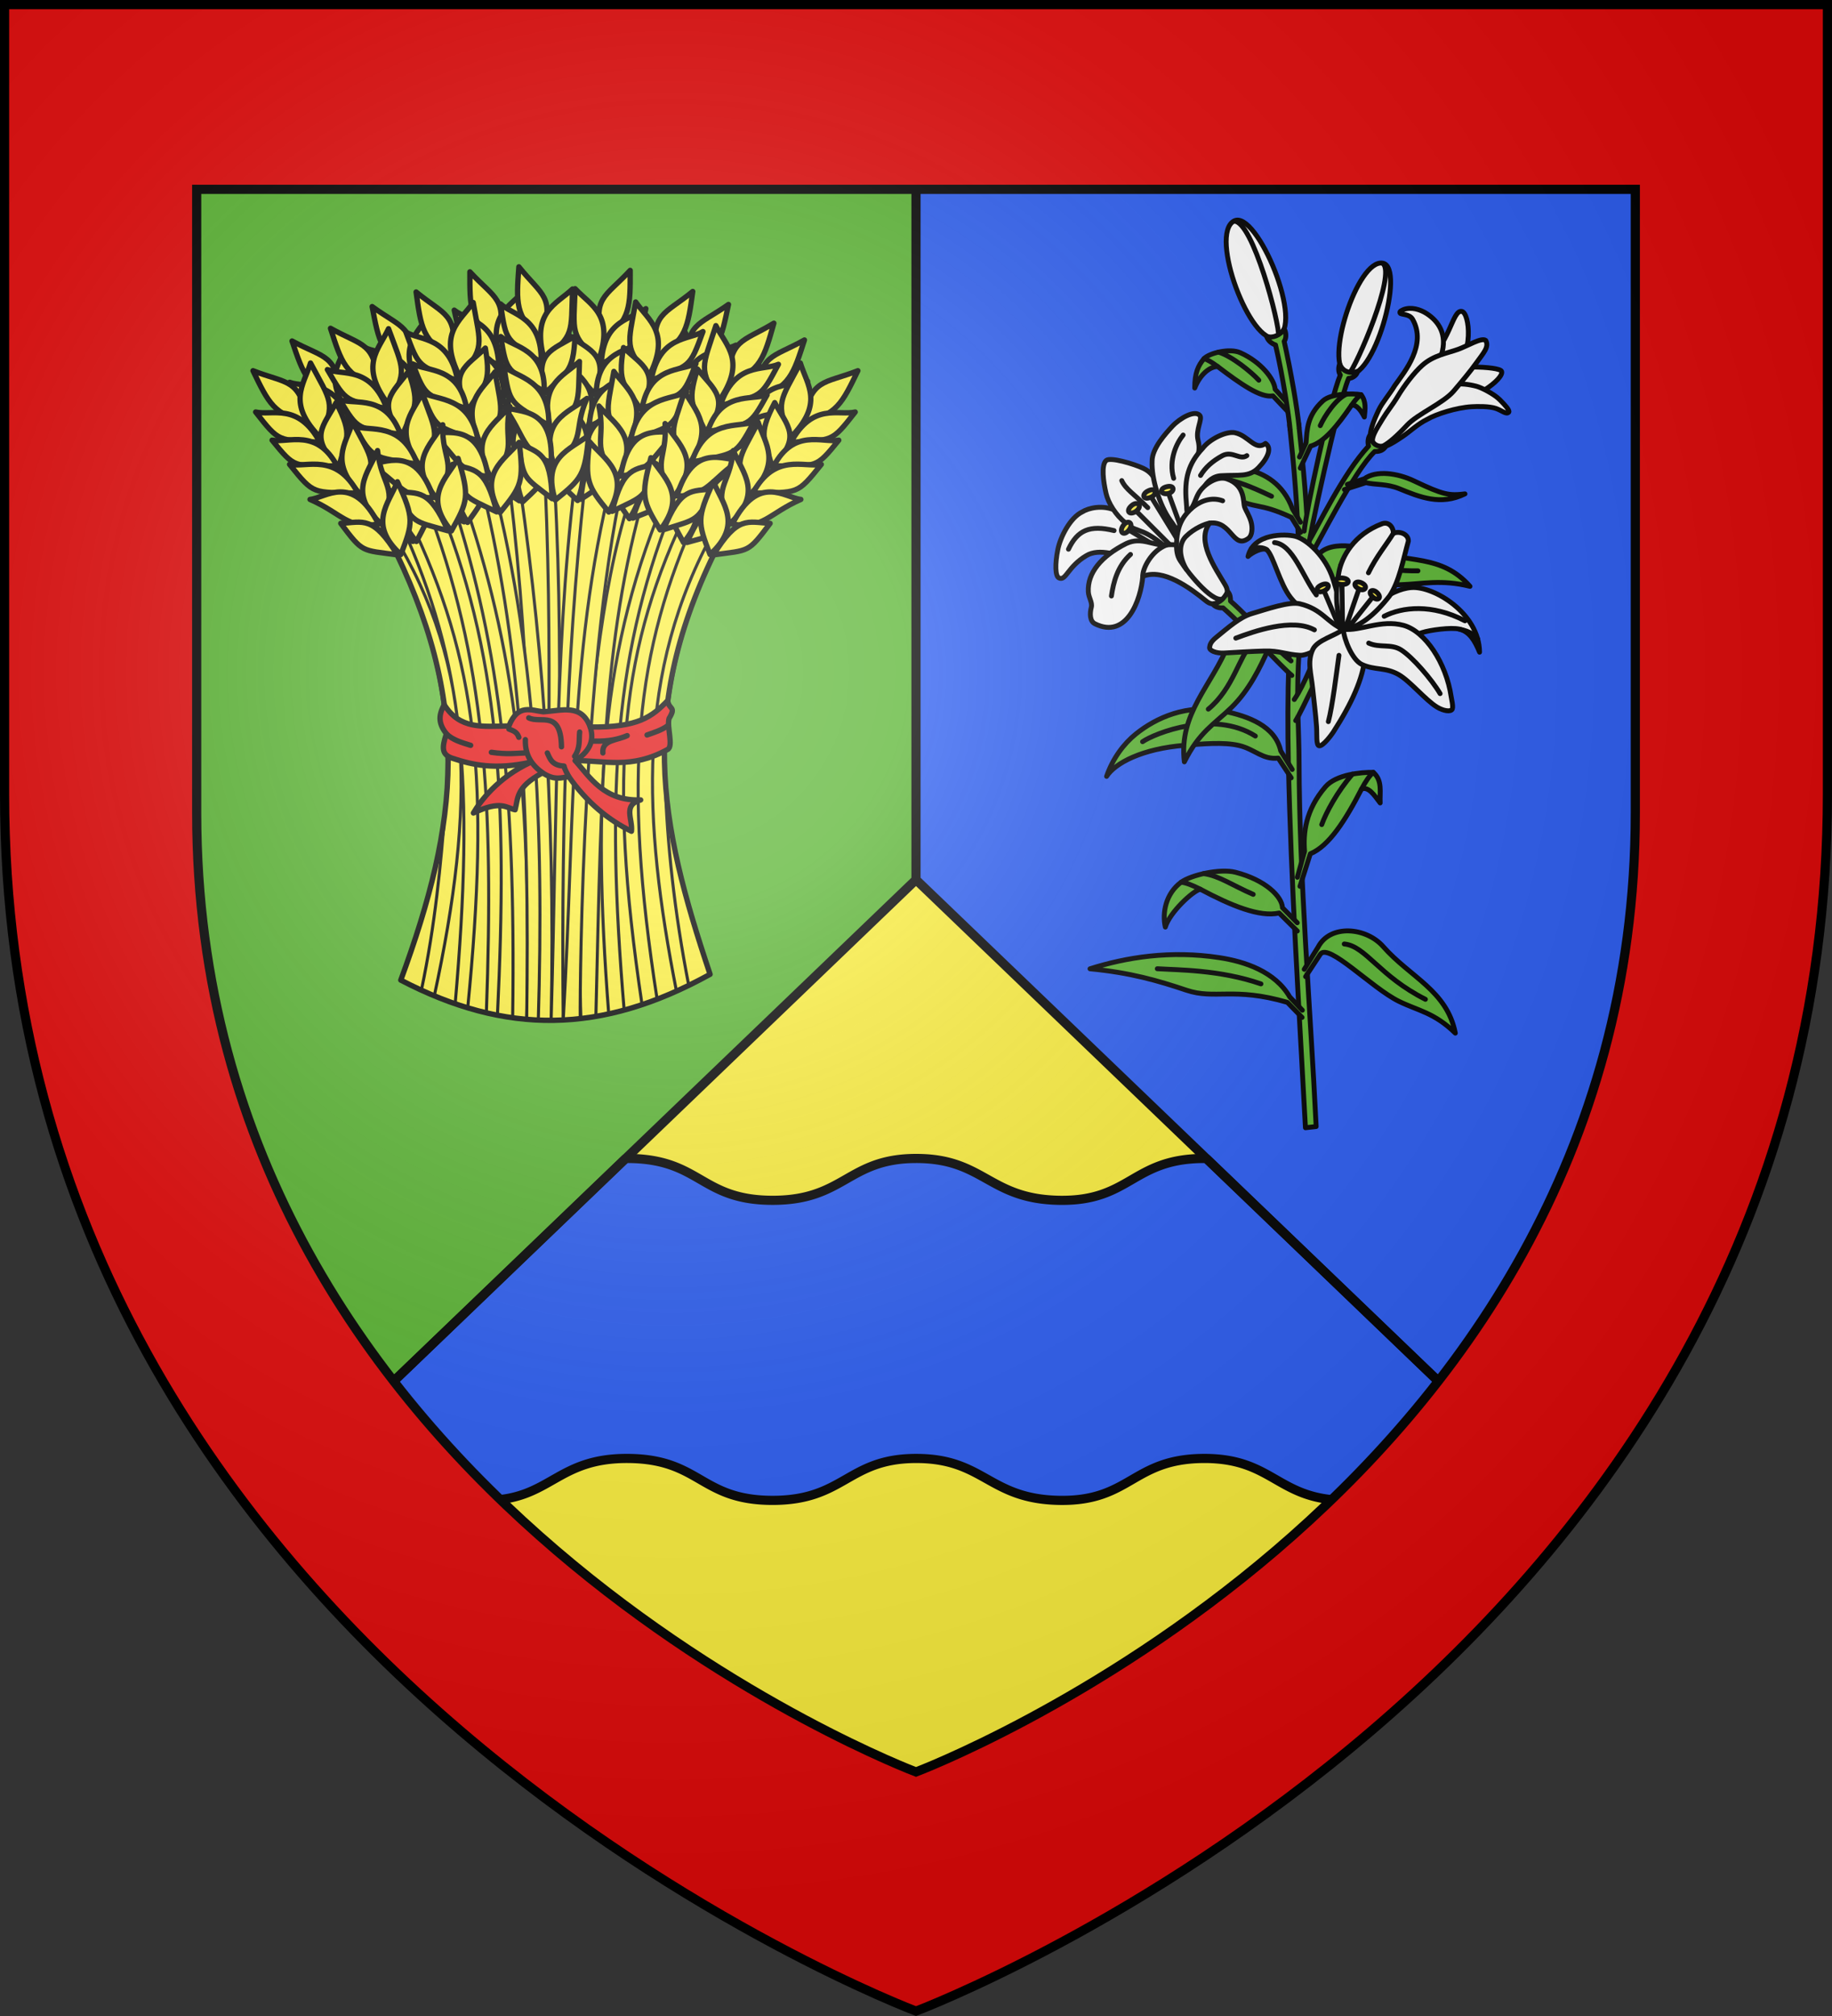 <svg height="660" viewBox="-300 -300 600 660" width="600" xmlns="http://www.w3.org/2000/svg" xmlns:xlink="http://www.w3.org/1999/xlink"><rect x="-300" y="-300" width="600" height="660" fill="#333333" stroke="none"/><radialGradient id="b" cx="-80" cy="-80" gradientUnits="userSpaceOnUse" r="405"><stop offset="0" stop-color="#fff" stop-opacity=".31"/><stop offset=".19" stop-color="#fff" stop-opacity=".25"/><stop offset=".6" stop-color="#6b6b6b" stop-opacity=".125"/><stop offset="1" stop-opacity=".125"/></radialGradient><path d="M-298.5-298.5h597V-40C298.5 246.31 0 358.5 0 358.5S-298.5 246.31-298.5-40z" fill="#2b5df2"/><g stroke="#000" stroke-linecap="round" stroke-linejoin="round"><path d="M127.548 69.2c-2.12-39.81-4.713-79.618-5.589-119.432-.24-10.892-.211-22.583.13-32.56.252-7.373 3.51-24.142 3.25-36.208-.303-14.009-1.574-28.647-2.978-41.88l2.979-.44c1.46 13.565 2.904 28.268 3.117 42.06.193 12.412-2.708 24.8-3.249 37.249-.583 13.432.234 20.394.257 31.797.078 37.09 3.713 80.568 5.591 119.023z" fill="#5ab532" stroke-width="1.6"/><g stroke-width="1.813"><g fill="#fff"><path d="M-97.018-245.225c2.855.597 4.732 15.93-3.674 23.37l-11.07-3.355c10.52-7.446 11.052-20.786 14.744-20.015z" transform="matrix(.882 0 0 .883 264.348 18.491)"/><path d="m-104.306-222.95 2.866 11.111c8.05.475 20.266-8.416 19.167-11.184-.786-1.981-20.039-2.278-22.033.073z" transform="matrix(.882 0 0 .883 264.348 18.491)"/><path d="M-120.347-207.117c4.564-3.692 7.93-8 14.148-9.799 3.196-1.58 8.769-2.065 14.584-.567 1.708.44 6.476 2.793 8.653 4.982 1.932 1.943 3.782 3.922 3.36 4.613-.89 1.003-2.412-.515-4.705-1.342-2.48-.894-7.042-.79-9.122-.666-5.572.333-13.115 2.705-16.445 4.67-3.566 1.734-6.45 4.57-9.12 6.35-4.096 2.731-8.068 5.444-10.167 2.863-1.833-1.228-.018-3.96 8.813-11.104z" transform="matrix(.882 0 0 .883 264.348 18.491)"/><path d="M-119.837-206.558c3.886-4.16 5.934-6.852 9.705-11.265 3.269-3.826 4.512-7.99 5.541-11.39 2.261-7.468-1.035-12.323-5.499-15.21-2.444-1.582-5.733-2.535-8.504-1.527-.94.417-1.703.755-1.359 1.352.373.645 3.46.18 4.662 2.31 5.296 9.387-2.844 19.246-6.652 24.566-2.044 3.4-4.585 6.18-5.968 9.076-1.698 3.556-4.26 9.506-2.514 11.304 1.057 1.938 2.83-.91 10.588-9.215z" transform="matrix(.882 0 0 .883 264.348 18.491)"/><path d="M-117.355-203.076c3.886-4.16 13.49-8.159 17.26-12.572 3.27-3.826 6.344-7.523 8.4-10.417 2.622-3.688 4.906-5.96 3.533-8.417-1.578-1.174-6.467 1.945-10.295 3.325-4.12 1.486-9.072 2.169-13.304 5.947-2.904 2.594-6.562 7.31-9.055 11.457-2.044 3.4-3.972 5.621-5.622 8.374-2.34 3.9-4.908 7.421-3.291 9.854 1.382 1.776 4.617.754 12.374-7.55z" transform="matrix(.882 0 0 .883 264.348 18.491)"/></g><path d="M-181.631-278.756c8.376-4.522 26.815 39.424 15.756 43.24-9.534 3.29-25.163-38.162-15.756-43.24zm55.285 15.651c8.475 1.667-3.535 44.807-13.497 41.03-8.59-3.257 3.981-42.902 13.497-41.03z" fill="#fff" fill-rule="evenodd" transform="matrix(.882 0 0 .883 264.348 18.491)"/><path d="M-181.516-278.659c6.84-.09 16.899 38.108 16.44 42.756m38.756-27.062c4.87 3.999-9.773 37.95-12.74 41.081" fill="none" transform="matrix(.882 0 0 .883 264.348 18.491)"/><g fill="#5ab532"><path d="m-160.018-75.403-4.262-6.891c-2.078-9.232-11.941-12.842-21.25-14.755-13.712-2.818-25.19 2.607-32.502 8.458-4.526 3.622-8.656 9.135-10.91 15.75 3.097-4.877 13.122-10.277 29.104-11.525 6.06-.473 14.35-1.324 20.248.116 5.692 1.39 8.595 5.292 14.382 4.636l4.825 7.321m3.255 40.22 3.836-12.073c6.906-2.819 13.058-12.43 18.997-23.964 2.532-1.127 4.724 2.157 6.941 5.122-.213-3.955.96-8.288-2.557-11.341-4.539-.1-13.843.82-17.727 5.313-7.528 8.71-8.313 17.322-7.785 23.955l-2.679 9.634m-.02 19.931-6.744-6.683c-7.277 1.634-17.807-2.74-29.257-8.815-2.722.522-11.417 8.618-13.009 14.027-1.227-5.32.21-12.476 5.864-16.627 3.67-2.677 14.423-5.162 20.173-3.693 11.145 2.848 17.276 8.977 17.457 13.139l5.5 5.586m1.89 32.424-4.687-4.94c-5.457-9.42-16.69-13.109-26.083-14.545-18.272-2.794-34.578-.13-48.083 4.124 15.079 1.435 25.23 4.398 35.81 7.942 10.63 3.56 17.523-1.295 37.48 4.504l5.457 5.588m.81-17.846 5.112-8.186c4.531-8.657 17.9-7.396 24.185-.26 10.051 11.413 23.69 16.296 26.802 32.108-7.89-7.676-13.762-8.247-21.025-11.825-10.058-4.955-26.147-21.815-29.123-17.402l-5.45 8.284" transform="matrix(.882 0 0 .883 264.348 18.491)"/><path d="M-173.7-87.796c-15.539-9.826-37.446-.958-41.882 2.091m77.937 12.024c-5.725 6.59-9.846 14.359-11.411 18.714m14.761-13.143c1.623-3.046 3.085-5.124 4.384-6.22m-44.587 45.234c-7.604-3.245-12.762-6.979-18.445-7.69m21.315 40.879c-15.38-5.301-31.052-5.14-38.489-5.619m99.56 11.337c-17.076-8.567-22.18-19.773-30.139-20.514M-154.393-158.983c4.012-6.582 13.152-25.994 22.717-36.305-.431-1.796-.09-3.542.771-4.32.192 3.198 2.077 4.957 5.71 4.246-1.041 1.968-3.129 2.124-4.172 2.061-7.897 7.564-20.514 33.355-26.253 43.051m1.34-5.994c.39-4.513 10.936-53.733 15.212-64.179 1.445.06 3.221-1.328 3.294-2.585-2.534.91-5.48.314-6.608-2.755-.504 1.223-.55 3.031.23 4.096-3.865 9.11-12.732 50.598-13.414 57.883" transform="matrix(.882 0 0 .883 264.348 18.491)"/><path d="m-158.165-129.082-2.72-2.178c-7.505-7.648-18.716-.6-22.71 9.249-6.388 15.748-18.607 25.787-16.47 43.784 5.444-10.992 11.01-13.886 17.398-20.07 13.551-13.117 16.21-34.382 20.713-30.719l2.929 2.26m3.336-19.905 3.818-2.866c-.433-9.764 11.267-10.166 20.284-7.164 14.42 4.8 26.955 1.295 37.587 13.393-10.675-2.66-17.724-.858-25.816-.604-5.128.162-11.043-.599-16.063-.41-5.488.207-12.759 1.216-15.047-2.884l-4.603 3.718m-1.488-43.652 3.828-8.176c4.886-1.309 9.991-7.508 15.16-15.091 1.8-.547 3.638 2 4.796 4.323.278-2.825.786-5.78-1.225-8.294-3.004-.524-11.096-.504-14.152 2.293-5.924 5.423-5.909 10.789-6.262 15.543l-2.436 5.281m-3.231-15.667-6.633-7.011c-4.53.871-12.097-4.47-20.525-10.866-2.881.001-6.524 2.885-8.517 7.969-.04-5.575 1.31-8.39 3.438-10.89 2.005-2.104 9.524-3.982 13.519-2.19 7.742 3.47 12.605 9.816 12.888 13.516l5.385 5.98m4.024 43.343-2.956-4.941c-3.441-9.418-10.526-13.108-16.45-14.545-11.523-2.793-21.807-.129-30.324 4.125 9.51 1.435 16.337 2.236 23.106 5.59 10.88 5.39 10.651 2.154 23.237 7.953l3.442 5.589m17.357-17.802 6.287-2.074c4.33-3.219 12.26-2.183 18.511.803 10.843 5.18 13.064 5.5 18.888 4.784-8.987 4.433-16.851 1.167-24.348-1.893-4.75-1.94-8.81-1.376-12.447-2.254l-7.983 2.561M-194.123-30.994c-3.07-1.573-5.455-2.443-7.145-2.6" transform="matrix(.882 0 0 .883 264.348 18.491)"/><path d="M-174.76-122.388c-4.941 4.89-7.021 16.865-16.415 24.617m77.847-51.272c-13.03.187-22.136-3.47-28.66-2.12m2.261-63.436c-3.912 1.593-8.306 8.152-9.872 11.723m-22.812-16.855c-2.724-2.95-9.893-8.885-14.981-10.41m19.706 53.447c-8.465-3.995-15.163-6.701-22.6-7.18m52.256-26.523c1.402-1.997 2.593-3.325 3.572-3.971m-53.239-10.427c-2.25-1.665-3.947-2.642-5.08-2.922" transform="matrix(.882 0 0 .883 264.348 18.491)"/></g><g fill="#fff"><path d="M-225.452-171.38c-4.945-2.267-10.218-.996-12.598.516-4.429 2.152-8.04 9.217-8.986 13.859-1.129 5.535-.973 10.015.428 10.603 2.588 1.196 3.158-4.135 10.148-8.287 4.929-2.928 11.629.022 17.13.947 7.3 1.229 6.937 1.993 14.31 5.345 5.643 2.565 4.194.461-.406-5.92-7.05-9.875-9.91-12.917-20.026-17.064z" transform="matrix(.882 0 0 .883 264.348 18.491)"/><path d="M-202.64-153.856c-12.975-12.576-14.189-8.46-19.15-12.862-3.845-3.036-6.53-7.515-7.349-11.018-1.03-4.409-1.855-10.543.034-12.219 1.532-1.358 10.269 1.239 13.836 2.92 5.09 2.4 4.64 6.724 8.706 11.885 4.5 5.712 8.2 9.947 11.634 17.245 2.674 5.685 4.893 8.402 3.7 10.103-1.797 2.56-6.621-1.41-11.412-6.054z" transform="matrix(.882 0 0 .883 264.348 18.491)"/><path d="M-205.335-167.849c-3.881-5.384-7.03-15.483-6.713-21.857-.055-4.75 5.224-10.473 7.5-12.923 2.865-3.084 8.387-6.143 10.197-4.065 1.156 1.326-1.599 5.293-.64 9.128 1.37 5.472-1.282 7.646-2.786 13.652-1.665 6.646-3.046 16.222 2.91 21.687 4.56 4.181 2.802 7.448.653 7.215-7.068-2.907-6.049-6.009-11.121-12.837z" transform="matrix(.882 0 0 .883 264.348 18.491)"/><path d="M-199.363-174.76c-.746-8.351.742-14.049 6.12-19.735 2.606-3.477 8.86-6.412 11.941-5.758 5.208 1.104 7.48 6.9 11.366 3.968 2.346 1.582 1.14 5.152-2.613 9.019-3.502 3.608-7.39 2.539-13.659 2.942-6.169.164-9.176 7.787-8.927 14.155.233 5.977.088 7.008 2.796 12.622-4.361-6.494-6.539-9.115-7.024-17.212zM-218.786-172.037l29.788 29.76m-32.543-22.41 36.163 21.541m-27.52-34.15 22.103 35.855m-15.479-37.25 14.433 39.58" transform="matrix(.882 0 0 .883 264.348 18.491)"/></g><path d="M-219.617-173.27c2.289-1.911 4.18.221 1.668 2.08-2.389 1.77-4.158.002-1.667-2.08zm-3.177 7.458c1.76-2.575 4.234-.835 2.05 1.792-1.81 2.177-3.73.665-2.05-1.792zm9.09-12.786c3.134-1.678 3.678 1.137 1.373 2.192-3.047 1.394-3.795-.895-1.374-2.192zm7.007-1.624c3.186-.83 3.1 1.91.707 2.482-2.822.673-3.65-1.716-.708-2.482z" fill="#fcef3c" transform="matrix(.882 0 0 .883 264.348 18.491)"/><path d="M-206.527-158.677c-4.992.54-9.306-3.187-15.06-.514-9.4 4.705-14.522 10.98-14.14 17.928.118 2.168 1.57 3.962 1.11 5.72-.599 2.301-.594 5.16 1.346 6.124 11.768 5.853 17.08-8.884 17.774-17.574 7.49-3.159 17.618 4.326 23.486 9.109 2.314 1.886 3.84.903 5.478-.117 3.54-3.056-10.99-18.992-13.392-20.203-2.777-.532-4.56-.67-6.602-.473z" fill="#fff" transform="matrix(.882 0 0 .883 264.348 18.491)"/><path d="M-202.953-159.6c.287-8 3.919-10.89 5.325-12.412 1.296-1.57 1.611-3.553 2.768-5.637 1.962-3.536 7.07-6.71 10.561-5.505 6.99 2.414 5.955 8.615 6.605 10.436.513 1.44 1.718 3.12 2.379 5.422.625 2.177.491 5.115-.903 6.159-5.868 4.394-6.206-6.655-14.438-5.616-5.078 6.586 1.93 16.461 5.79 22.98 1.32 2.23.738 4.05-.482 4.804-3.277 2.922-12.797-8.452-16.21-13.789-1.315-1.93-1.523-4.307-1.395-6.843z" fill="#fff" transform="matrix(.882 0 0 .883 264.348 18.491)"/><path d="M-199.298-149.545c-3.566-6.31-2.118-10.358-.16-12.287 3.134-3.09 7.258-4.678 8.802-4.92m-6.972-5.26c4.36-3.843 8.608-4.193 11.78-2.999m-41.303 35.3c.771-5.134 2.196-10.99 7.085-15.418m4.569 8.136c-.176-2.806 3.201-9.65 8.97-11.684m12.468-25.733c1.71-2.885 4.346-5.296 8.16-7.359 3.693-1.894 6.477 1.836 9.036.013m-23.657-7.64c-2.339 2.85-5.54 9.26-3.519 16.045m-19.273.847c1.47 3.244 4.609 5.016 9.658 10.031m-29.445 15.409c3.304-6.966 7.811-9.14 16.934-6.9" fill="none" transform="matrix(.882 0 0 .883 264.348 18.491)"/></g><path d="M123.103-78.868C119.808-81.54 108.22-94.292 100.538-101c-1.582.161-2.885-.6-3.285-1.193 2.505-.685 3.5-1.717 4.859-4.122.818.935.908 1.913.899 3.095 7.798 6.852 14.508 15.534 19.822 19.588m1.52 19.552c2.28-3.582 8.351-17.475 13.512-26.278 1.955-.39 3.26-1.474 4.127-3.704-2.952 1.272-6.345-1.065-7.012-3.246-.693 1.62-1.441 4.605-.48 5.586-5.225 8.978-6.856 15.192-10.612 20.726m-1.372-88.417c-.344-3.984-2.335-17.356-4.764-27.661-.989-.306-2.484-1.28-2.906-2.749 2.094.562 4.415-.377 5.757-2.503.587 1.007.807 2.998-.024 4.082 2.084 9.282 4.309 21.888 4.91 28.318" fill="#5ab532" stroke-width="1.6"/><g stroke-width="1.813"><g fill="#fff"><path d="M-144.835-145.888c-2.642-8.428-9.73-14.898-14.138-15.994-3.552-.884-15.398-1.214-17.456 7.506 1.533-1.518 5.5-3.47 6.997-2.476 2.387 2.107 4.783 12.585 8.822 17.703 4.824 6.112 14.107 11.924 19.562 11.77.296-4.3-1.45-11.052-3.787-18.51z" transform="matrix(.882 0 0 .883 264.348 18.491)"/><path d="M-141.048-127.379c7.88-6.185 16.73-14.912 25.39-15.472 8.273-.535 25.046 9.514 25.21 23.961-1.796-4.382-3.777-7.62-7.537-8.552-3.003-.745-10.956.365-13.71 1.26-6.127 1.992-9.043 3.624-14.212 3.615-3.961-.007-9.273-1.003-15.141-4.812z" transform="matrix(.882 0 0 .883 264.348 18.491)"/><path d="M-141.048-127.379c-1.336-2.858-3.827-9.42-1.627-21.157 1.082-5.77 5.572-14.017 16.05-17.982 2.895-.988 4.436 2.096 4.1 3.659 1.913-1.172 5.77.057 5.638 2.794-1.94 6.92-3.408 15.154-7.021 20.367-5.658 7.187-11.363 11.77-17.14 12.319zM-141.048-127.379c-5.988-2.408-7.75-7.477-16.199-9.463-3.812-.895-12.109 1.974-17.81 3.663-4.405 1.305-8.798 5.242-13.13 8.746-2.085 1.687-2.38 2.737-2.506 3.783-.144 1.191 2.407 2.233 5.361 2.072 5.081-.276 9.996-.613 14.926-.746 5.737-.156 8.106 1.32 13.332 1.595 3.956.209 14.017-6.484 16.026-9.65z" transform="matrix(.882 0 0 .883 264.348 18.491)"/><path d="M-141.048-127.379c3.058 1.94 8.625 5.09 8.176 9.672-.86 8.792-5.1 17.892-11.947 28.53-.502.779-3.729 5.194-5.188 5.012-1.189-.149-.76-4.161-.97-7.116-.362-5.083-.939-9.076-1.424-13.99-.564-5.72-2.125-10.04.017-14.613 1.682-3.592 8.45-5.102 11.336-7.495z" transform="matrix(.882 0 0 .883 264.348 18.491)"/><path d="M-141.048-127.379c6.41.733 13.982-3.74 22.357-1.463 8.001 2.174 15.844 13.853 17.712 26.502.136.918.794 3.541.408 4.522-.439 1.116-3.177.818-5.7-.73-4.338-2.663-9.9-9.537-14.173-12.002-4.973-2.868-9.008-1.558-13.736-3.805-3.58-1.7-6.604-9.282-6.868-13.024z" transform="matrix(.882 0 0 .883 264.348 18.491)"/><path d="M-169.432-156.852c-1.123-.926-3.95-1.11-5.775-.428m70.106 53.755c-3.07-5.231-10.344-13.68-14.59-16.279-3.674-2.25-7.868-.604-11.932-2.448m-11.033 4.531c-.869 6.119-2.396 18.859-3.945 24.586m-34.369-30.956c6.642-2.495 20.945-7.583 29.187-3.074m29.258-35.694c-2.503 4.085-6.192 8.404-9.192 14.543m35.851 17.797c-12.305-6.375-23.269-5.133-30.008-1.69m-40.718-27.308c6.773.597 10.399 12.489 15.534 19.4m53.073 12.675c4.625.94 5.488 2.37 6.896 3.73M-129.41-140.24l-10.168 12.763m-1.978-17.658.247 17.364m-7.289-14.788 6.15 14.559m7.596-15.399-5.509 15.922" transform="matrix(.882 0 0 .883 264.348 18.491)"/></g><path d="M-129.98-139.227c-2.399-2.028-.376-3.458 1.426-1.795 1.987 1.835.473 3.4-1.426 1.795zm-11.632-7.171c3.204.12 3.095 2.431.309 2.399-3.544-.042-3.293-2.51-.31-2.4zm-7.41 2.537c2.67-1.124 3.362 1.02.873 2.223-2.666 1.29-3.946-.93-.873-2.223zm14.796-.723c2.583 1.23 1.27 3.262-.807 2.335-2.99-1.335-1.606-3.484.807-2.335z" fill="#fcef3c" transform="matrix(.882 0 0 .883 264.348 18.491)"/></g></g><path d="M-298.5-298.5H0v657S-298.5 246.31-298.5-40z" fill="#5ab532"/><g stroke-width="3.678"><g fill="#fcef3c"><path d="M-168.737 20.871c19.013-51.729 23.661-90.609-4.042-144.994 45.456-44.522 79.022-30.197 109.38 0C-91.986-69.147-84.062-30.608-67.44 18.97c-35.697 19.691-66.867 19.85-101.296 1.902z"/><g stroke="#000" stroke-linecap="round" stroke-linejoin="round" stroke-width="2.102"><path d="M201.821 128.306c7.222 130.901 2.056 261.03 1.358 391.226l7.992-.063c-.958-130.918 6.143-257.91-3.175-391.541z" transform="matrix(.475 0 0 .476 -217.839 -213.259)"/><path d="m142.565 149.328-6.444 4.128c33.968 102.232 46.75 197.166 44.38 364.357l9.68 1.072c4.12-169.153-10.969-267.267-47.616-369.557zm125.43-6.398c-43.764 104.241-41.916 343.157-40.426 375.336l10.324-1.497c4.054-171.534 4.946-265.694 36.672-370.183zM182.49 131.74l-6.507 1.954c15.895 118.962 18.559 238.357 18.826 385.524l12.224.323c3.225-153.19-6.891-270.821-24.543-387.8zm24.543 387.801 8.339-.234c-1.524-148.392 3.185-269.134 17.309-389.3l-6.665-1.135c-16.503 119.638-14.598 237.679-18.983 390.67z" transform="matrix(.475 0 0 .476 -217.839 -213.259)"/><path d="m325.324 187.274-5.402-5.263c-54.714 97.586-49.628 199.977-26.5 317.317l8.465-3.967c-9.9-50.686-14.91-97.317-16.299-141.692-1.615-51.594 7.17-103.9 39.736-166.395zm-207.776 311.67 8.908 3.867c28.259-130.387 28.204-225.937-28.712-318.152l-2.717 2.615c35.522 69.587 43.686 126.89 39.01 186-3.043 38.45-6.823 80.034-16.489 125.67zm170.346-343.691c-46.786 107.47-52.71 210.468-41.157 359.785l10.644-2.624c-12.744-151.026-7.045-247.992 36.293-352.938zm-160.333 4.192-6.601 4.98c40.704 106.454 46.643 205.545 41.41 350.033l7.643 1.604c7.118-147.127 1.762-249.712-42.452-356.617zm124.42-23.859c-33.18 124.031-28.048 237.106-36.61 383.722l11.714-.986c-.284-27.379 1.923-258.25 32.002-379.742zm-88.19 2.68-7.012 3.246c30.152 120.508 35.379 232.024 33.402 377.373l8.007.43c3.875-129.761-.926-257.116-34.397-381.05zm-54.708 35.992-5.212 4.664c43.1 94.598 50.362 176.756 36.988 329.336l8.655 2.779c15.272-154.827 7.143-238.233-40.43-336.78zm193.088-8.069c-46.825 95.36-56.546 181.92-32.471 342.468l10.392-3.755c-23.97-153.227-15.087-239.57 27.89-333.796z" transform="matrix(.475 0 0 .476 -217.839 -213.259)"/></g></g><path d="M103.373 491.87c40.027-108.675 49.812-190.355-8.51-304.61 95.698-93.533 166.363-63.44 230.274 0-60.184 115.495-43.502 196.459-8.51 300.614-75.15 41.368-140.772 41.701-213.254 3.996z" fill="none" stroke="#000" stroke-linecap="round" stroke-linejoin="round" transform="matrix(.475 0 0 .476 -217.839 -213.259)"/><path d="M177.929 317.178c6.22-15.56 15.299-10.7 23.777-9.74 12.994-.859 26.335-5.708 32.276 10.47 33.2.401 42.656-7.132 53.426-18.2.817 6.62 6.118 3.795.954 12.298-1.662 5.755 3.119 19.053-.944 21.3-25.154 13.91-43.549 7.495-63.744 7.747 10.238 11.584 19.882 27.855 45.1 27-12.552 3.583-5.395 13.064-6.35 21.557-15.68-7.498-31.043-20.154-43.26-37.63-5.205.858-9.884 2.831-18.04-2.572-18.462 9.881-16.824 17.33-18.923 25.413-5.951-1.174-9.618-6.888-28.756 2.231 4.245-7.353 16.538-24.399 39.662-34.987-24.54 5.497-40.426 1.863-54.004-2.619-7.545-2.49-7.557-6.994-4.294-16.933-5.22-6.601-5.835-12.197-1.475-19.944 10.84 17.105 26.164 14.925 44.594 14.608z" fill="#e20909" stroke="#000" stroke-linecap="round" stroke-linejoin="round" transform="matrix(.475 0 0 .476 -217.839 -213.311)"/><path d="M177.915 319.316c2.69 1.073 5.57 1.77 6.845 5.667m51.552 2.616c10.652.315 17.52-1.4 23.155-3.778-6.377 3.33-17.66 2.697-16.747 11.915m-53.591 0c-6.902.214-12.076 1.147-23.301-.436m121.785-18.43c-4.366 3.256-9.476 4.73-14.457 6.515m-138.347-.872c4.048 4.195 10.432 6.06 16.747 7.992m52.864 5.232c1.866 4.158 3.245 8.602 11.504 9.009.728 3.107 2.22 5.033 3.24 7.234m4.042-13.919c4.146-6.165 2.883-11.25 3.495-16.71m7.281-3.442c3.325 9.96-1.236 17.436-10.308 23.144m-32.07-29.438c8.45 4.148 22.125-5.763 22.573 19.907m-13.054 17.887c-6.964-5.008-12.216-11.659-11.849-22.827" fill="none" stroke="#000" stroke-linecap="round" stroke-linejoin="round" transform="matrix(.475 0 0 .476 -217.839 -213.311)"/><g transform="matrix(.475 0 0 .476 -217.839 -213.259)"><use height="100%" transform="scale(-1 1) rotate(25.98 19.575 -531.825)" width="100%" xlink:href="#a"/><use height="100%" transform="scale(-1 1) rotate(14 21.637 -1297.018)" width="100%" xlink:href="#a"/><use height="100%" transform="scale(-1 1) rotate(8 -38.903 -2677.584)" width="100%" xlink:href="#a"/><use height="100%" transform="rotate(25.97 223.71 363.012)" width="100%" xlink:href="#a"/><use height="100%" transform="rotate(14.98 210.36 363.123)" width="100%" xlink:href="#a"/><use height="100%" transform="rotate(7 182.025 282.614)" width="100%" xlink:href="#a"/><use height="100%" transform="rotate(30 226.478 379.114)" width="100%" xlink:href="#a"/><use height="100%" transform="rotate(18.01 228.553 400.508)" width="100%" xlink:href="#a"/><use height="100%" transform="rotate(8 236.785 440.257)" width="100%" xlink:href="#a"/><g id="a" fill="#fcef3c" stroke="#000" stroke-linecap="round" stroke-linejoin="round" stroke-width="3.652"><path d="M1.47 72.753c23.804 9.243 32.115 5.037 37.598 34.628-22.713-3.216-27.076-12.893-37.598-34.628z" stroke-width="3.678"/><path d="M41.132 67.458c-4.72 15.298-16.597 27.776 6.963 51.398 10.334-24.423 7.161-24.853-6.963-51.398z" stroke-width="3.678"/><path d="M58.796 94.681c-8.416 15.894-19.524 23.764 1.999 43.903 4.626-19.364 10.228-20.6-2-43.903z" stroke-width="3.678"/><path d="M70.195 108.236c-4.834 15.103-16.762 27.496 6.459 50.538 10.5-24.138 7.349-24.533-6.46-50.538z" stroke-width="3.678"/><path d="M87.345 127.67c-6.603 15.747-20.85 29.324 3 50.828 11.681-26.695-.325-25.806-3-50.828z" stroke-width="3.678"/><path d="M101.043 149.103c-6.09 15.054-20.489 29.126 2.364 50.045 8.412-21.768 9.295-24.959-2.364-50.045zM3.3 101.153c11.287 2.691 29.332-6.809 44.348 20.854-29.171-1.9-27.68.416-44.349-20.854z" stroke-width="3.678"/><path d="M14.634 120.524c11.558 1.96 30.837-8.328 44.809 17.695-30.162-.15-28.748 2.016-44.809-17.695z" stroke-width="3.678"/><path d="M26.683 137.164c12.118 2.32 32.062-8.278 47.18 19.775-31.525-.757-30.005 1.582-47.18-19.775z" stroke-width="3.678"/><path d="M40.789 161.27c10.987-1.106 29.131-18.24 47.21 16.868-20.97 4.061-25.114-7.24-47.21-16.869z" stroke-width="3.678"/><path d="M61.982 177.738c15.583-.9 22.31-5.456 39.041 21.649-25.009-3.399-23.604-1.19-39.04-21.649z" stroke-width="3.678"/></g><use height="100%" transform="scale(-1 1) rotate(18 20.475 -920.968)" width="100%" xlink:href="#a"/><use height="100%" transform="scale(-1 1) rotate(10.02 6.92 -2008.721)" width="100%" xlink:href="#a"/><use height="100%" transform="matrix(-1 0 0 1 420 0)" width="100%" xlink:href="#a"/></g></g><path d="m0-12-216.875 208.156C-128.497 310.228 0 358.5 0 358.5s128.497-48.272 216.875-162.344z" fill="#fcef3c"/><path d="M-93.918 79.262c-.403-.005-.783.004-1.174.008l-89.28 85.689a496.028 496.028 0 0 0 19.8 19.38c6.324 3.445 12.856 6.886 23.6 6.856 21.383-.06 23.116-14.009 46.964-13.722 23.473.281 23.419 13.71 47.008 13.722s24.588-13.695 47-13.722 23.788 13.341 46.998 13.722 23.875-13.531 47.01-13.722c23.142-.191 24.263 13.685 46.965 13.722 12.56.021 18.056-4.18 24.757-7.94a496.392 496.392 0 0 0 18.631-18.306L95.098 79.275c-.392-.005-.775-.017-1.18-.013-23.112.19-23.766 14.08-46.953 13.699C23.778 92.58 22.39 79.235 0 79.26c-22.39.028-23.4 13.713-46.965 13.7-23.565-.013-23.504-13.418-46.953-13.7z" fill="#2b5df2" fill-rule="evenodd" stroke="#000" stroke-linejoin="bevel" stroke-width="3"/><path d="M-216.875 196.156 0-12l216.875 208.156M0-12v-286.5" fill="none" stroke="#000" stroke-linejoin="round" stroke-width="3"/><path d="M-298.5-299.064v258.818C-298.5 245.499 0 357.936 0 357.936S298.5 245.499 298.5-40.246v-258.818zm62.918 61.05h471.164v204.11C235.582 191.443 0 280.102 0 280.102s-235.582-88.659-235.582-314.006z" fill="#e20909" fill-rule="evenodd"/><path d="M-235.582-238.014v204.11C-235.582 191.443 0 280.102 0 280.102s235.582-88.659 235.582-314.006v-204.11z" fill="none" stroke="#000" stroke-width="3"/><path d="M-298.5-298.5h597v258.543C298.5 246.291 0 358.5 0 358.5S-298.5 246.291-298.5-39.957z" fill="url(#b)"/><path d="M-298.5-298.5h597v258.503C298.5 246.206 0 358.398 0 358.398S-298.5 246.206-298.5-39.997z" fill="none" stroke="#000" stroke-width="3"/></svg>